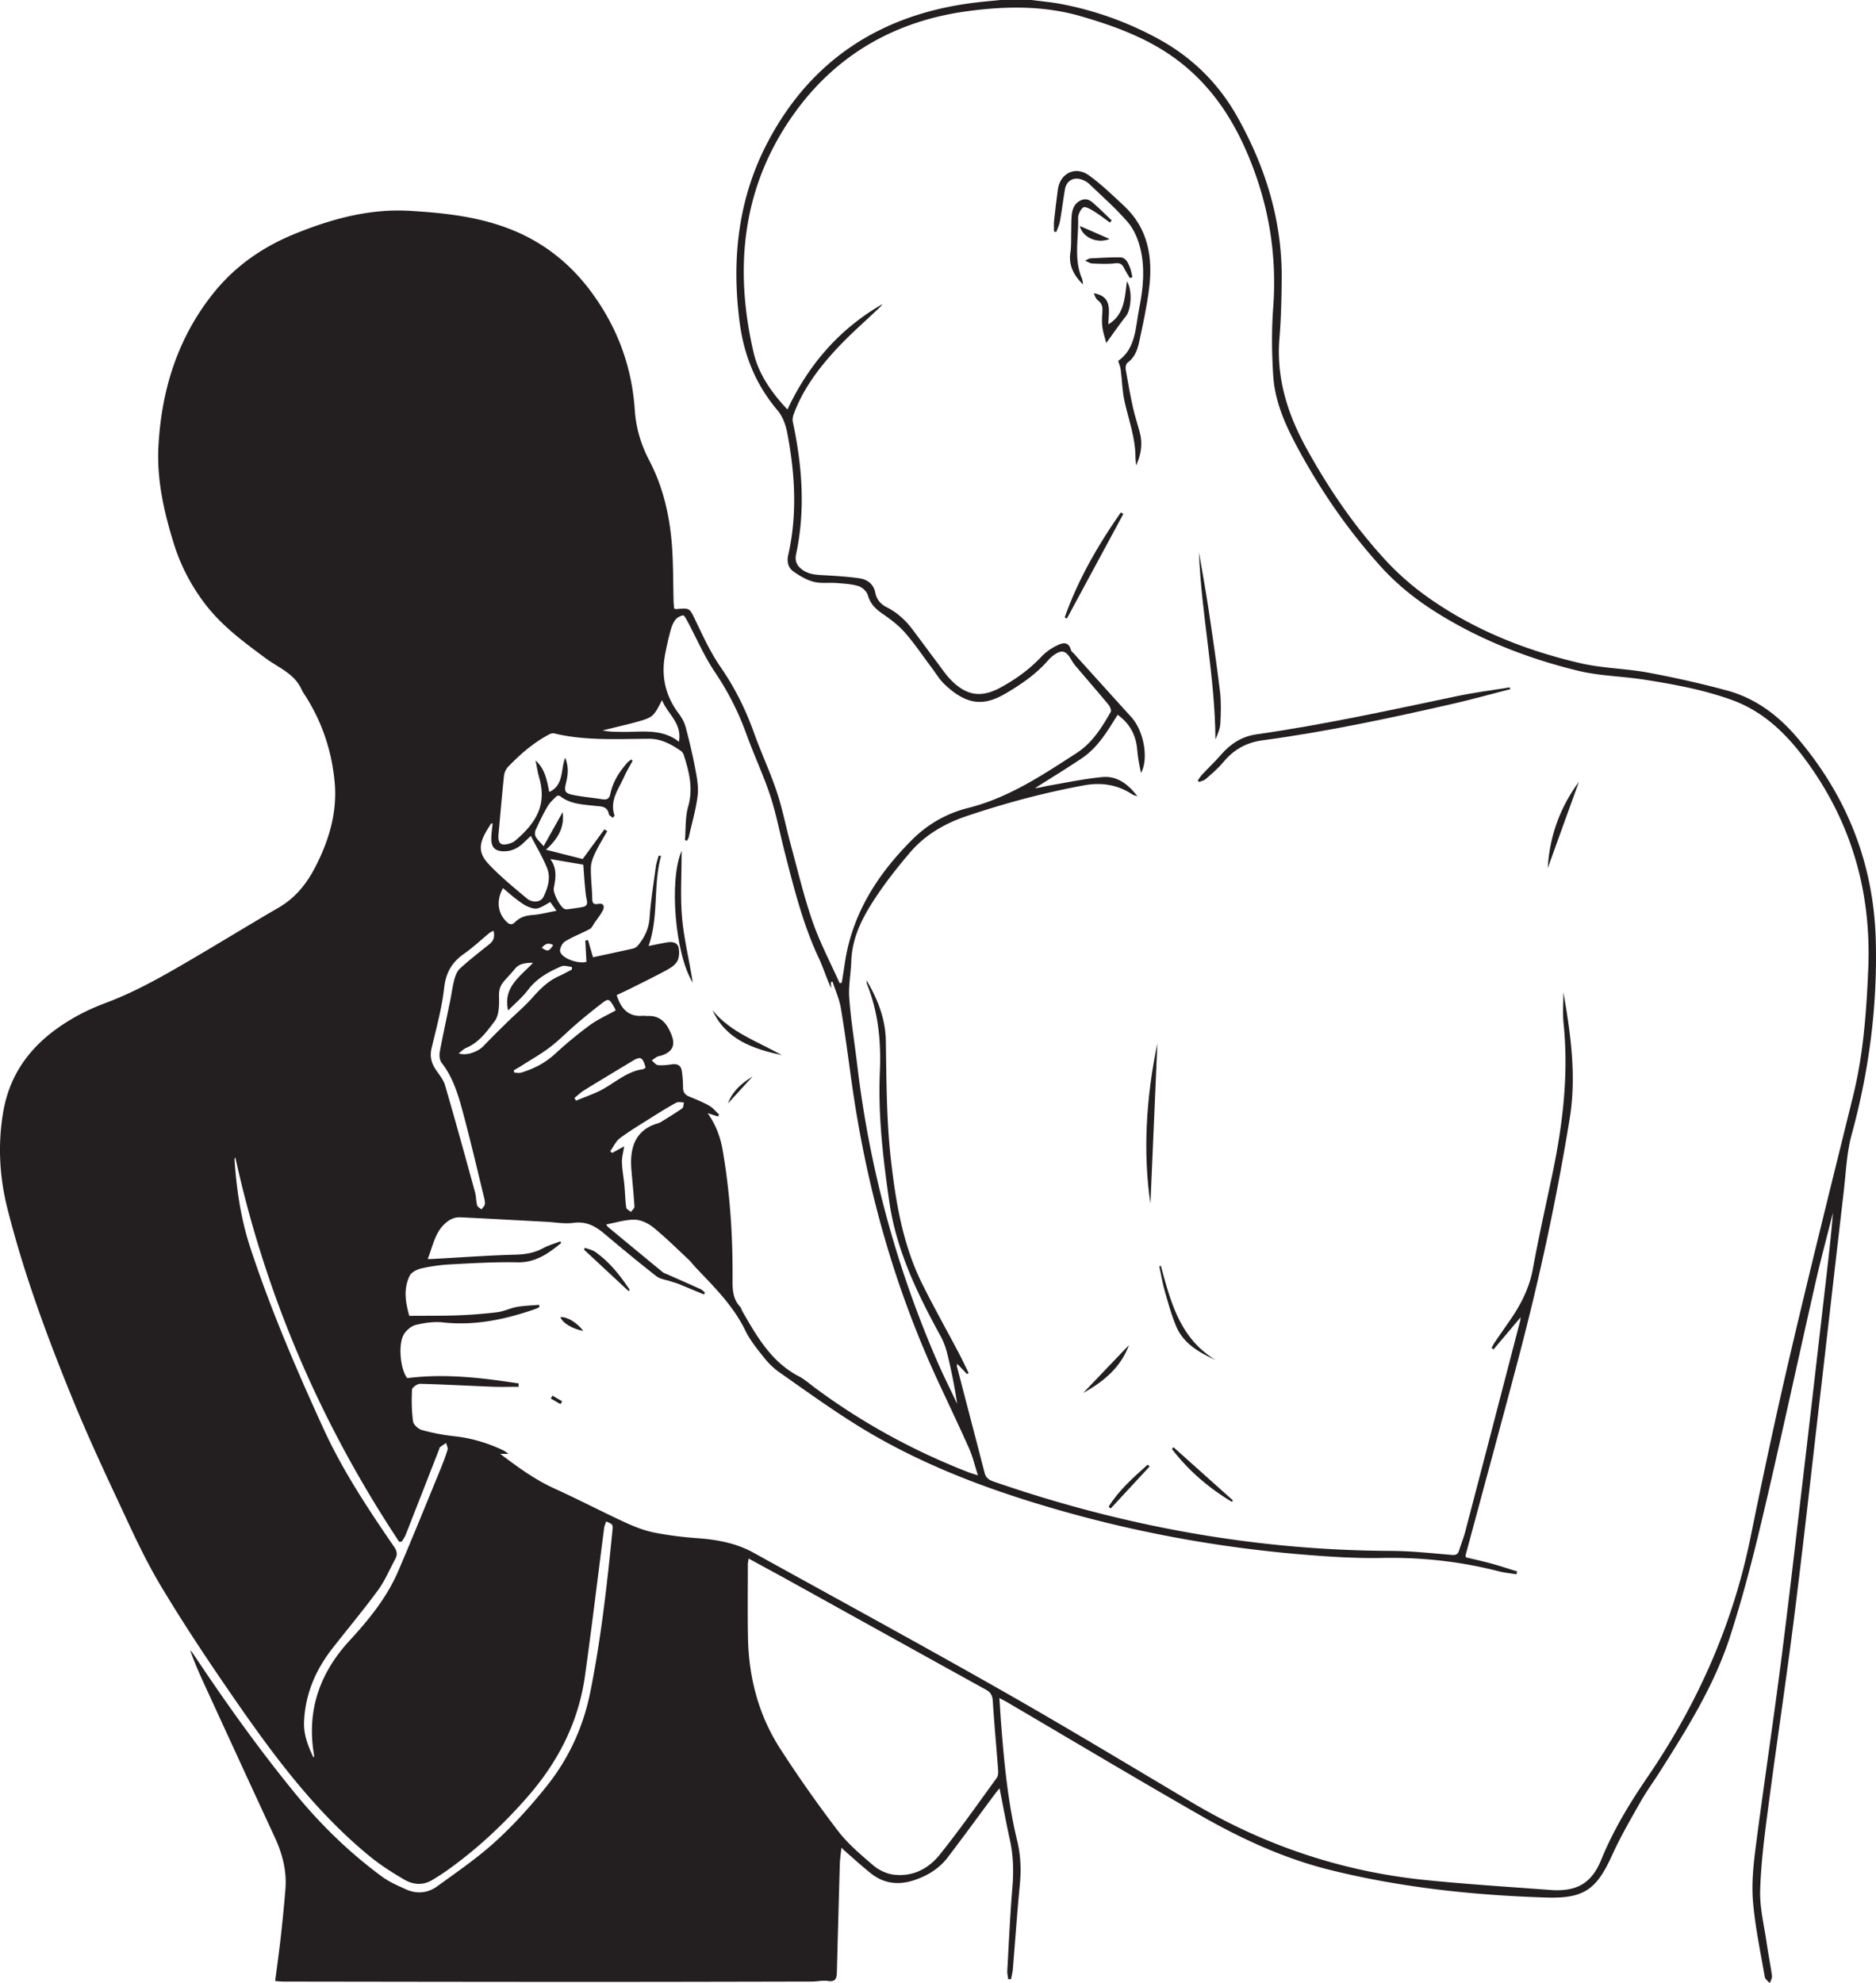 <svg xmlns="http://www.w3.org/2000/svg" width="336.055" height="355.188"><defs><clipPath id="a"><path d="M0 436.813h336.055V792H0Zm0 0"/></clipPath></defs><g clip-path="url(#a)" transform="translate(0 -436.813)"><path fill="#231f20" d="M99.09 606.074c-.91-.508-1.485-.18-2.035.485 1.097.71 1.25.68 2.035-.485zm3.808 27.38c.094.16.192.32.286.48 1.347-.551 2.726-1.04 4.043-1.66 2.675-1.262 4.843-3.551 7.953-3.97.172-.023.324-.199.472-.296-.562-1.914-.886-2.067-2.418-1.145-2.87 1.73-5.746 3.457-8.597 5.215-.625.387-1.16.914-1.739 1.375zm-4.335-35.099c-2.126 1.27-2.442 1.422-3.805.91-.832-.312-1.574-.902-2.301-1.44-.805-.602-1.55-1.282-2.355-1.954-1.239 2.254-.942 4.473.62 6.004.512.5.962.668 1.52.102.856-.86 1.883-1.2 3.11-1.286 1.378-.097 2.742-.472 4.34-.765l-1.13-1.57zm23.054-28.699c.613-3.316-2.012-4.922-3.027-7.453-1.582 3.078-1.582 3.082-4.926 4.012-.883.246-1.777.445-2.672.668-1.012.25-2.027.5-3.039.746 1.227.262 2.418.25 3.61.266 3.44.035 6.996-.657 10.054 1.761zm-29.59 58.848c.043.14.086.281.133.422.406 0 .84.097 1.211-.016 2.23-.683 4.258-1.699 6.016-3.316a74.369 74.369 0 0 1 6.246-5.164c1.414-1.04 3.058-1.762 4.66-2.66-.074-.149-.172-.407-.309-.641-.906-1.524-.976-1.559-2.406-.45a114.478 114.478 0 0 0-4.348 3.54c-1.574 1.347-3.02 2.851-4.66 4.105-1.597 1.223-3.367 2.219-5.066 3.305-.484.309-.984.586-1.477.875zm19.782 13.617c-.176 1.176-.43 2.031-.399 2.875.047 1.352.309 2.692.438 4.043.125 1.348.152 2.707.332 4.047.039.293.547.52.84.777.222-.316.652-.648.632-.953-.129-2.187-.359-4.367-.543-6.555-.277-3.355.262-6.996 4.621-8.324.23-.066.465-.148.665-.273 1.28-.793 2.578-1.574 3.808-2.438.238-.172.219-.703.32-1.07-.464.008-1.02-.148-1.382.047-1.43.77-2.813 1.633-4.188 2.5-1.984 1.25-4.004 2.457-5.887 3.844-.75.554-1.175 1.55-1.746 2.343l.336.309a828.17 828.17 0 0 1 2.153-1.172zm-7.325-50.45c-1.98-.335-3.832-.651-5.906-1.007 1.281 1.75.957 3.488.625 5.234-.164.86 1.168 3.395 1.938 3.707.175.07.394.07.586.043.87-.117 1.746-.226 2.609-.39.625-.117.96-.422.793-1.184-.203-.89-.274-1.812-.36-2.726-.117-1.262-.199-2.528-.285-3.676zm-2.039 18.782a18.628 18.628 0 0 1-.008-.476c-.629-.047-1.355-.325-1.867-.106-2.281.98-4.418 2.156-5.984 4.23-.989 1.305-2.278 2.376-3.563 3.684-.949-4.222 2.172-6.05 4.461-8.55-1.437.035-2.492.148-3.277 1.128-.621.782-1.332 1.485-1.977 2.246-.633.746-.863 1.536-.84 2.606.036 1.515.047 3.406-.78 4.492-1.38 1.809-2.79 3.813-5.083 4.766-.453.191-.824.586-1.36.976 1.266.531 3.438-.254 4.415-1.273 1.402-1.469 2.851-2.89 4.3-4.313 1.512-1.48 3.145-2.847 4.536-4.426 1.367-1.55 2.793-2.949 4.699-3.8.793-.356 1.555-.785 2.328-1.184zm-14.03-6.941c-.349.18-.575.254-.75.398-1.509 1.238-2.938 2.598-4.536 3.715-2.152 1.512-3.254 3.344-3.559 6.07-.41 3.664-1.414 7.27-2.265 10.875-.344 1.457-.016 2.657.78 3.84.595.89 1.345 1.766 1.638 2.762 1.855 6.36 3.609 12.75 5.367 19.137.21.765.176 1.597.379 2.363.078.293.504.5.77.742.21-.285.527-.547.597-.863.082-.371-.004-.797-.098-1.184-1.21-4.965-2.37-9.941-3.691-14.879-.875-3.273-1.77-6.558-3.93-9.324-.36-.46-.449-1.316-.34-1.93.559-3.054 1.235-6.09 1.856-9.132.262-1.29.418-2.602.758-3.868.195-.71.511-1.52 1.035-1.992 1.687-1.527 3.48-2.933 5.261-4.347.754-.598.965-1.31.727-2.383zm-.173-19.192c-.082-.015-.164-.035-.246-.05-.293.468-.601.93-.875 1.41-1.383 2.418-1.414 3.98.508 5.992 2.082 2.18 4.433 4.117 6.758 6.05 1.023.848 2.484.688 2.965-.288.793-1.618 1.351-3.43.636-5.184-.785-1.941-1.886-3.758-2.898-5.73l-1.278 1.218c-.988.942-2.117 1.543-3.523 1.535-1.574-.004-2.289-.66-2.281-2.25.004-.902.152-1.8.234-2.703zm-46.097 59.723c-.047.18-.141.363-.13.539.364 5.32 1.15 10.594 2.813 15.656 3.652 11.102 8.262 21.828 13.121 32.446 3.442 7.515 8 14.386 12.664 21.175.54.782.598 1.426.176 2.196-1.012 1.86-1.832 3.86-3.074 5.55-2.64 3.606-5.528 7.028-8.27 10.563-2.992 3.855-4.804 8.207-4.98 13.113-.078 2.223.742 4.301 1.687 6.301a.634.634 0 0 0 .098-.477c-1.332-7.902.969-14.605 6.375-20.476 3.434-3.73 6.672-7.695 8.703-12.422 2.57-5.984 5.008-12.027 7.485-18.05.503-1.22.98-2.454 1.363-3.716.105-.34-.168-.796-.27-1.203-.37.254-.746.5-1.101.77-.078.062-.082.219-.13.332a4586.37 4586.37 0 0 1-5.984 15.3c-.171.446-.468.84-.71 1.258-.16.008-.325.02-.485.028-13.992-21.13-23.898-44.008-29.351-68.883Zm91.968 71.898c-.078.512-.148.778-.148 1.043 0 4.399-.059 8.793.027 13.188.145 7.144 1.918 13.883 5.813 19.894a228.395 228.395 0 0 0 10.265 14.598c1.774 2.324 4.078 4.273 6.317 6.191.976.84 2.34 1.508 3.605 1.684 3.41.473 6.3-1.016 8.344-3.562 3.574-4.454 6.855-9.141 10.219-13.758.242-.336.28-.895.25-1.336-.313-4.149-.7-8.285-.965-12.434-.063-1-.38-1.558-1.258-2.043-11.621-6.41-23.219-12.86-34.824-19.289-2.48-1.37-4.973-2.715-7.645-4.176zm-7.351-79.77c1.449 2.04 2.27 4.208 2.683 6.579 1.309 7.547 1.817 15.16 1.782 22.809-.008 1.894-.079 3.742 1.332 5.261.21.223.277.575.433.852 2.602 4.515 5.172 9.047 10.059 11.605 1.09.57 2.035 1.414 3.031 2.153 8.441 6.242 17.574 11.23 27.356 15.039.492.191 1.007.328 1.742.566-.578-1.793-.938-3.363-1.582-4.812-1.832-4.121-3.79-8.192-5.684-12.29-7.875-17.05-12.797-34.953-15.387-53.523-.609-4.355-1.168-8.715-1.902-13.047-.273-1.62-.98-3.168-1.488-4.75a9.2 9.2 0 0 1-.305.102c.023.36.05.722.074 1.086-.86-1.762-1.39-3.614-2.203-5.336-2.883-6.125-4.492-12.645-6.164-19.149-.852-3.328-1.484-6.726-2.555-9.98-1.242-3.75-2.941-7.344-4.285-11.063a49.885 49.885 0 0 0-5.629-11.078c-1.93-2.86-3.304-6.09-4.941-9.148-.211-.39-.574-1.063-.766-1.027-.5.085-1.066.394-1.375.792-.402.52-.672 1.192-.843 1.836a56.565 56.565 0 0 0-1.036 4.559c-.687 3.816.121 7.285 2.477 10.406.539.719 1.012 1.567 1.242 2.426.664 2.508 1.266 5.031 1.742 7.578.293 1.559.594 3.2.399 4.742-.317 2.489-1.032 4.922-1.59 7.38-.05.218-.2.417-.3.624a8.682 8.682 0 0 1-.384-.078c.172-2.015.035-4.12.582-6.031.918-3.223.18-6.164-.765-9.152-.09-.286-.274-.614-.512-.778-1.727-1.199-3.54-2.207-5.727-2.199-1.558.008-3.12.04-4.68.055-4.12.039-8.234-.04-12.273-1.008-.27-.063-.629 0-.879.133-2.832 1.484-5.218 3.55-7.414 5.832-.382.398-.68 1.02-.738 1.566-.371 3.488-.66 6.988-.984 10.488-.16 1.723.441 2.215 2.093 1.653.301-.102.61-.239.848-.438 4.176-3.504 5.656-6.793 4.32-11.406-.28-.977-.421-1.992-.632-2.992 1.722 1.523 2.039 3.61 2.46 5.644 2.606-1.214 2.012-3.851 2.844-6.148.7 1.742.489 3.148.157 4.523-.348 1.434-.247 1.844 1.226 2.149 1.758.36 3.555.504 5.328.789.86.137 1.223-.188 1.395-1.02.441-2.132 1.601-3.902 3.011-5.52.204-.23.48-.398.723-.593.082.078.164.156.242.234-.504.942-1.07 1.852-1.5 2.829-.965 2.199-2.648 4.226-1.754 6.906.032.098-.129.258-.254.492-.296-.254-.69-.422-.734-.652-.285-1.524-1.469-1.383-2.558-1.508-2.133-.254-4.333-.293-6.149-1.711-.144-.113-.531-.149-.633-.047-.582.578-1.23 1.14-1.636 1.84-.801 1.363-1.489 2.8-2.149 4.242-.156.34-.168.898.012 1.211.316.559.824 1.012 1.414 1.691l3.41-6.09c.371 2.786-.898 4.829-2.992 6.723 2.363.602 4.515 1.145 6.582 1.668l3.887-5.312c.171.105.343.21.511.316-.726 1.293-1.515 2.55-2.152 3.883-.395.828-.758 1.762-.777 2.656-.043 1.793.207 3.59.238 5.387.016.832.082 1.293 1.11 1.105.964-.172 1.144.48.78 1.188-.398.77-.956 1.46-1.456 2.18-.274.394-.489.93-.872 1.132-1.464.79-3.05 1.367-4.457 2.242-.5.31-1 1.368-.832 1.852.426 1.246 3.297 2.191 4.696 1.785-.07-1.27-.137-2.543-.207-3.816.164-.024.324-.051.488-.074.32 1.093.637 2.187.894 3.07 2.47-.531 4.797-1.024 7.122-1.55.328-.075.691-.274.902-.532 1.187-1.442 1.973-3 2.11-4.969.214-3.055.702-6.094 1.113-9.133.09-.687.34-1.351.515-2.027l.422.082c-1.45 5.227-.355 10.773-2.23 16.11 1.125-.22 2.242-.465 3.367-.65.847-.14 1.773-.007 1.996.892.187.77.148 1.765-.207 2.445-.356.683-1.156 1.215-1.88 1.605-2.1 1.149-4.26 2.196-6.401 3.27-.875.437-1.77.844-2.586 1.234.78 2.477 2.12 3.93 4.714 3.703.274-.023.56.051.836.04 2.383-.114 3.493 1.433 4.254 3.343.774 1.942.157 3.117-1.855 3.754-.227.074-.485.082-.692.195-.343.192-.652.442-.976.664.371.293.719.797 1.117.84.82.086 1.672-.03 2.5-.144.957-.13 1.61.191 1.758 1.152.152.98.226 1.98.226 2.973.004.84.332 1.332 1.102 1.648 1.215.5 2.445.992 3.59 1.64.676.384 1.191 1.056 1.781 1.599l-.223.332-1.843-.598zm-37.164 61.016c3.187 2.403 6.226 4.625 9.718 6.211 4.254 1.934 8.407 4.102 12.649 6.063 1.656.766 3.406 1.453 5.183 1.812 2.622.528 5.293.84 7.961 1.036 3.47.257 6.817.894 9.883 2.59 14.77 8.171 29.598 16.234 44.274 24.57 11.543 6.554 22.91 13.422 34.328 20.199 12.855 7.629 26.703 12.297 41.562 13.828 7.473.77 14.977 1.227 22.469 1.793 4.71.36 7.453-1.082 9.219-5.426 2.16-5.308 5.105-10.133 8.312-14.828 8.922-13.07 15.235-27.238 18.403-42.8 2.257-11.09 4.62-22.16 7.203-33.176 3.593-15.34 7.41-30.625 11.18-45.922 1.843-7.461 2.394-15.047 2.722-22.7.594-13.835-2.988-26.355-11.203-37.507-3.484-4.739-7.606-8.743-13.313-10.79-5.035-1.808-10.265-2.769-15.52-3.593-3.983-.629-8.097-.664-11.991-1.617-8.973-2.192-17.543-5.528-25.407-10.477-3.675-2.308-7.046-5.016-9.949-8.242-5.457-6.059-10.125-12.703-14.078-19.82-2.465-4.438-4.781-9.051-5.121-14.23-.27-4.056-.312-8.161-.012-12.216.621-8.36-.457-16.41-3.304-24.289-2.805-7.754-6.832-14.629-13.442-19.761-5.25-4.075-11.36-6.325-17.644-8.157-6.657-1.941-13.446-1.843-20.23-.941-12.802 1.691-23.352 7.586-30.942 18.008-9.496 13.035-11.102 27.718-7.52 43.125.914 3.93 3.246 7.222 6.067 10.222 3.804-8.082 9.332-14.449 17.008-18.867-.176.293-.422.527-.668.762-2.516 2.398-5.153 4.687-7.516 7.23-3.223 3.465-6.055 7.246-7.719 11.758-.152.422-.222.945-.129 1.375 1.672 7.863 2.27 15.746.57 23.68-.253 1.172.126 2 1.051 2.707 1.086.82 2.317.953 3.621 1.02 2.227.12 4.461.25 6.668.566 1.414.199 2.547 1.031 2.848 2.558.25 1.25.953 2.07 2.059 2.63 1.855.937 3.351 2.304 4.597 3.956 1.563 2.075 3.098 4.172 4.664 6.246.743.989 1.438 2.036 2.313 2.903 2.773 2.765 5.379 3.129 8.793 1.277 2.719-1.476 5.207-3.258 7.34-5.539.742-.797 1.699-1.453 2.672-1.945.984-.5 2.164-.93 2.62.777.067.242.348.43.536.637 3.43 3.793 6.851 7.594 10.289 11.379 2.2 2.43 3.133 7.343 1.726 9.984-.312-1.379-.566-2.77-.687-4.176-.223-2.578-1.297-4.644-3.504-6.246-1.809 2.89-3.516 5.828-6.367 7.754-2.766 1.863-5.617 3.594-8.43 5.383.91-.063 1.746-.328 2.602-.477 3.144-.539 6.281-1.207 9.453-1.504 2.719-.253 4.683 1.364 6.277 3.43a3.149 3.149 0 0 1-1.066-.426c-2.664-1.703-5.492-2.082-8.613-1.5-7.094 1.317-14.032 3.172-20.86 5.47-3.933 1.323-7.465 3.347-10.18 6.53-2.02 2.368-3.968 4.82-5.718 7.395-2.477 3.64-4.649 7.453-4.809 12.058-.078 2.227-.531 4.473-.363 6.676.305 4.02.96 8.012 1.437 12.02 2.168 18.23 6.895 35.777 14.16 52.637 1.16 2.687 2.481 5.308 3.731 7.957a97.308 97.308 0 0 0-1.711-8.727c-.277-1.145-.66-2.305-1.223-3.332-4.187-7.64-7.968-15.426-9.23-24.184-1.11-7.687-2.02-15.398-1.684-23.18.235-5.39-.258-10.616-2.27-15.656-.097-.246-.097-.535-.14-.8 2.016 3.386 3.414 6.933 3.48 10.867.118 7.117.106 14.226.915 21.32.879 7.711 2.152 15.305 5.656 22.324 2.05 4.11 4.305 8.121 6.453 12.188.637 1.207 1.211 2.445 1.813 3.668-.098.062-.2.12-.301.183-.555-.586-1.114-1.168-1.758-1.847-.02.293-.063.418-.035.523 1.652 6.344 3.316 12.684 4.953 19.028.23.898.816 1.277 1.625 1.554 23.058 7.969 46.738 12.313 71.172 12.414 3.629.016 7.258.414 10.875.72.761.065 1.105-.103 1.32-.798.352-1.144.816-2.258 1.117-3.418 3.282-12.531 6.54-25.07 9.801-37.61.066-.273.082-.554.106-.73a3899.431 3899.431 0 0 1-4.856 5.754 20.21 20.21 0 0 1-.352-.261c.184-.329.348-.676.56-.989a262.88 262.88 0 0 1 2.523-3.648c2.039-2.903 3.664-5.945 4.316-9.52 1.02-5.582 2.262-11.125 3.434-16.68 1.898-9 3.015-18.05 2.07-27.273-.192-1.875-.027-3.781-.027-5.629.207 1.266.44 2.598.644 3.93.957 6.223 1.504 12.43.477 18.734-2.352 14.465-5.442 28.762-9.176 42.922-3.098 11.75-6.3 23.473-9.453 35.215-.028.102.011.227.03.434 1.54.37 3.099.707 4.63 1.129 1.531.418 3.039.925 4.558 1.394-.046.168-.09.34-.136.512-1.043-.172-2.106-.266-3.125-.528-6.864-1.757-13.809-2.539-20.907-2.398-4.546.09-9.113-.195-13.652-.562-17.207-1.383-34.047-4.665-50.512-9.895-10.683-3.395-20.964-7.668-30.46-13.652-4.594-2.899-9.016-6.082-13.461-9.207-1.032-.727-1.954-1.672-2.739-2.664-1.187-1.504-2.433-3.028-3.261-4.735-2.125-4.379-5.489-7.726-8.77-11.164-.496-.523-.926-1.11-1.45-1.601-2.066-1.938-4.085-3.942-6.28-5.723-.91-.738-2.208-1.36-3.336-1.375-1.664-.031-3.336.523-5.075.844.149.242.188.367.274.433 3.265 2.703 6.527 5.406 9.804 8.094.266.219.633.316.961.465 1.957.867 3.918 1.722 5.868 2.61.289.128.515.398.77.605-.06.117-.122.23-.18.343-1.493-.62-2.977-1.25-4.477-1.859-.473-.191-.973-.316-1.457-.484-.88-.297-1.91-.403-2.602-.942-3.152-2.457-6.23-5.011-9.289-7.586-1.617-1.359-3.258-2.273-5.539-1.96-1.59.218-3.254-.102-4.887-.188-5.105-.27-10.21-.555-15.32-.805-1.172-.058-2.121.426-2.98 1.274-1.723 1.699-2.04 3.988-2.942 6.191.414 0 .64.008.871-.004 4.946-.27 9.891-.633 14.84-.77 1.774-.046 3.371-.3 4.934-1.148.976-.531 2.082-.836 3.129-1.242.039.105.082.21.125.316-2.285 1.86-4.567 3.52-7.844 3.446-3.988-.086-7.992.16-11.98.367-1.75.09-3.512.34-5.22.726-.777.176-1.788.692-2.097 1.336-1.191 2.485-.656 5.02-.055 7.157 3.094-.028 5.875.011 8.653-.09a85.596 85.596 0 0 0 7.14-.563c1.176-.144 2.293-.73 3.47-.941 1.312-.23 2.66-.262 3.995-.38l.047.423c-.281.125-.555.277-.848.375-5.343 1.832-10.761 2.988-16.48 2.347-1.55-.171-3.2.082-4.738.434-.797.184-1.653.871-2.125 1.57-1.203 1.785-.711 6.457.52 7.98 6.835-.866 13.402-.046 19.96.946-.004.2-.004.399-.008.602-1.57 0-3.14.05-4.707-.012-4.312-.164-8.62-.414-12.933-.52-.5-.011-1.434.653-1.453 1.044-.094 1.886-.075 3.808.183 5.68.082.597.938 1.378 1.582 1.554 1.883.52 3.82.898 5.762 1.105 3.105.332 6.023 1.211 8.828 2.54.254.117.473.308.938.62h-1.504zm95.18-260.375c1.82.243 3.656.399 5.456.747a59.352 59.352 0 0 1 17.418 6.304c5.957 3.27 10.66 7.938 13.977 13.844 5.058 9 8.062 18.621 7.965 29.05-.031 3.555-.11 7.122-.403 10.665-.59 7.148 1.485 13.613 4.868 19.738 3.976 7.2 8.597 13.985 14.183 20.027 2.395 2.594 5.149 4.95 8.055 6.961 8.148 5.649 17.27 9.235 26.883 11.457 3.914.907 8.023.926 11.988 1.66 4.785.891 9.555 1.954 14.254 3.231 5.004 1.363 9.043 4.379 12.394 8.285 8.989 10.496 13.832 22.614 14.2 36.477.308 11.8-1.207 23.355-4.32 34.75-.9 3.281-1.02 6.781-1.419 10.187-1.515 12.989-2.988 25.98-4.496 38.97-1.449 12.507-2.836 25.03-4.418 37.522-1.43 11.305-3.136 22.575-4.62 33.872-.645 4.914-1.29 9.851-1.438 14.793-.094 3.113.707 6.257 1.156 9.378.285 1.98.687 3.942.957 5.922.059.422-.242.895-.379 1.348-.316-.375-.84-.719-.91-1.137-.774-4.492-1.73-8.976-2.11-13.504-.269-3.195.067-6.48.477-9.68 1.418-10.945 3.07-21.855 4.48-32.8 1.43-11.063 2.692-22.149 3.993-33.227 1.422-12.074 2.804-24.148 4.199-36.226.441-3.805.867-7.61 1.18-11.442-1.04 4.149-2.157 8.274-3.106 12.438-3.152 13.883-6.14 27.8-9.402 41.656-1.73 7.348-3.613 14.688-5.938 21.863-2.824 8.73-7.695 16.5-12.586 24.211-1.136 1.79-2.398 3.504-3.437 5.348-1.79 3.16-3.625 6.313-5.117 9.613-2.793 6.168-5.094 7.754-11.836 7.535-13.02-.414-25.918-1.785-38.598-4.921-8.277-2.047-15.933-5.579-23.27-9.774-11.593-6.633-23.058-13.488-34.578-20.246-.398-.234-.816-.437-1.453-.781.118 1.754.203 3.254.32 4.754.551 6.98 1.2 13.945 2.86 20.773.633 2.586.734 5.2.48 7.86-.484 5.054-.832 10.12-1.253 15.18-.051.6-.215 1.187-.325 1.78h-.504c-.058-.496-.195-.992-.167-1.48.28-4.992.503-9.988.917-14.965.239-2.863.176-5.656-.44-8.46-.665-3.005-1.216-6.032-1.864-9.29-.352.438-.633.774-.895 1.121-2.793 3.758-5.547 7.535-8.383 11.258-1.601 2.098-3.804 3.398-6.304 4.176-2.707.836-5.242.453-7.477-1.324-1.441-1.141-2.797-2.387-4.187-3.59-.29-.254-.567-.52-1.075-.985-.117 1.11-.257 1.957-.285 2.809-.187 6.43-.355 12.863-.53 19.293-.028 1.043-.044 2-1.61 1.758-.926-.145-1.907.105-2.864.105-13.918.031-27.84.063-41.757.059-17.633 0-35.266-.031-52.899-.055-.46 0-.922-.058-1.492-.098.348-2.71.71-5.273 1-7.847.316-2.856.605-5.719.836-8.582.27-3.317-.55-6.407-1.945-9.403-4.239-9.136-8.438-18.293-12.641-27.441-.898-1.95-1.762-3.918-2.484-5.992.18.215.386.414.539.644 5.761 8.66 11.797 17.121 18.394 25.168 4.555 5.555 9.688 10.532 15.48 14.782 1.274.933 2.778 1.582 4.231 2.238 1.934.883 3.918.703 5.598-.52 3.586-2.597 7.27-5.117 10.523-8.097 3.317-3.032 6.36-6.414 9.164-9.93 3.938-4.938 6.524-10.606 7.77-16.84 1.906-9.535 2.992-19.183 3.949-28.851.11-1.122.07-1.125-1.125-1.633-.129.402-.309.785-.36 1.18-1.148 8.835-2.199 17.683-3.437 26.503-1.152 8.23-4.777 15.313-10.23 21.57-4.36 5.005-9.157 9.477-14.563 13.31-.816.573-1.668 1.1-2.52 1.624-1.679 1.035-3.452.875-5.027-.039-2.164-1.258-4.304-2.617-6.234-4.203-9.566-7.836-16.906-17.637-23.883-27.7-4.734-6.831-9.367-13.757-13.625-20.89-3-5.027-5.394-10.433-7.887-15.75-2.73-5.824-5.414-11.68-7.847-17.633-4.54-11.109-8.703-22.359-11.64-34.02-1.43-5.683-1.743-11.445-.763-17.241 1.063-6.278 4.329-11.13 9.47-14.864 2.753-2.004 5.714-3.53 8.866-4.703 4.86-1.812 9.368-4.304 13.825-6.894 5.773-3.352 11.453-6.856 17.222-10.211 2.957-1.719 4.965-4.23 6.496-7.184 2.477-4.77 3.996-9.812 3.508-15.223-.5-5.527-2.207-10.71-5.207-15.43-.254-.405-.539-.8-.734-1.234-1.29-2.843-4.149-3.882-6.426-5.57-3.922-2.906-7.836-5.777-10.848-9.726-2.508-3.29-4.37-6.856-5.597-10.793-1.774-5.688-3.078-11.48-2.758-17.446.539-10.082 3.437-19.406 9.847-27.418 3.887-4.855 8.829-8.28 14.563-10.613 6.621-2.695 13.437-4.559 20.645-4.129 6.39.383 12.773 1.082 18.753 3.602 5.575 2.343 10.114 6.047 13.715 10.91 4.668 6.308 7.29 13.347 7.809 21.187.21 3.149 1.098 6.149 2.558 8.942 2.579 4.91 3.747 10.187 4.122 15.656.218 3.184.18 6.387.265 9.582.012.465.067.93.098 1.34.203.066.281.117.355.11 2.516-.243 2.403-.188 3.496 2.077 1.368 2.836 2.696 5.743 4.48 8.313 2.56 3.691 4.497 7.617 6 11.824 1.267 3.535 2.88 6.95 4.063 10.508 1.024 3.062 1.625 6.258 2.477 9.379 1.258 4.629 2.355 9.32 3.926 13.84 1.316 3.789 3.215 7.379 4.855 11.054.125-.035.254-.066.383-.101.172-1.106.36-2.211.52-3.324 1.28-8.957 5.89-16.125 12.16-22.348a21.395 21.395 0 0 1 9.933-5.606c7.27-1.82 13.348-5.894 19.489-9.867 2.757-1.785 4.472-4.539 6.07-7.324.156-.27-.098-.945-.363-1.27-1.965-2.367-3.985-4.683-5.973-7.03-.309-.364-.559-.782-.805-1.192-.937-1.567-1.687-1.715-3.191-.59-.32.238-.613.52-.875.82-2.156 2.48-4.813 4.305-7.625 5.95-3.574 2.085-6.711 2.421-11.008-1.723-.879-.852-1.52-1.95-2.266-2.942-1.562-2.074-3.011-4.246-4.718-6.199-1.133-1.297-2.555-2.394-3.989-3.375-1.273-.87-2.242-1.789-2.687-3.351-.188-.664-.977-1.418-1.652-1.63-1.235-.39-2.582-.456-3.887-.562-1.395-.113-2.856.117-4.176-.226-1.297-.332-2.539-1.075-3.648-1.864-.922-.656-1.172-1.757-.907-2.925 1.66-7.317 1.215-14.63-.18-21.91-.265-1.403-.824-2.934-1.73-4-3.879-4.579-6.004-9.79-6.785-15.723-1.488-11.297-.289-22.215 5.027-32.32 7.875-14.97 20.633-23.02 37.329-25.008 1.464-.172 2.933-.297 4.402-.446h5.52"/></g><path fill="#231f20" d="M188.813 41.473c0-.645-.06-1.301.011-1.942.196-1.867.418-3.734.672-5.593.402-2.91 3.145-4.282 5.55-2.547 2.259 1.625 4.282 3.59 6.321 5.496 4.293 4.011 5.16 9.164 4.492 14.664-.406 3.324-1.132 6.613-1.843 9.886-.293 1.352-.836 2.665-2.075 3.555-.254.184-.351.801-.289 1.18.391 2.277.801 4.555 1.301 6.812.332 1.52.832 3.004 1.234 4.512.532 2.004.215 3.942-.667 5.867-.043-.52-.118-1.039-.122-1.558-.023-3.371-1.171-6.508-1.918-9.735-.445-1.922-.472-3.933-.726-5.902-.059-.465-.262-.914-.445-1.535 3.203-2.235 3.086-6.067 3.777-9.508.703-3.492 1.05-7.09.191-10.598-.406-1.66-1.125-3.43-2.218-4.699-2.125-2.473-4.602-4.637-6.961-6.902-.336-.324-.79-.563-1.227-.73-1.512-.583-2.84.144-3.11 1.722-.32 1.89-.546 3.797-.882 5.684-.117.668-.438 1.296-.664 1.945-.137-.024-.27-.047-.403-.074m81.743 81.949c-3.434.879-6.856 1.836-10.309 2.625-11.309 2.586-22.648 5.004-34.148 6.55-2.899.391-5.168 1.715-7.016 3.958-.906 1.101-2.027 2.027-3.105 2.976-.309.274-.793.352-1.196.52-.07-.098-.144-.192-.215-.29.266-.359.5-.745.801-1.066 1.121-1.195 2.313-2.32 3.383-3.554 1.695-1.953 3.746-3.258 6.309-3.621 12.125-1.73 24.074-4.36 36.046-6.868 3.086-.648 6.223-1.039 9.333-1.547l.117.317M214.77 98.879c.566 3.328 1.18 6.648 1.683 9.984.75 4.977 1.485 9.953 2.086 14.946.23 1.89.168 3.828.07 5.738-.054.984-.48 1.945-.886 2.883-.059-11.293-2.524-22.328-2.953-33.551m-8.688 116.68c-1.383-9.23-.75-19.18 1.242-28.692l-1.242 28.692"/><path fill="#231f20" d="M194.027 50.96c-1.625-1.581-2.64-3.378-2.285-5.737.18-1.176.11-2.391.145-3.586.03-1.04-.004-2.082.093-3.114.114-1.16.543-2.187 1.723-2.68 1.16-.484 1.895.305 2.633.966.96.863 1.875 1.777 2.808 2.668-.105.128-.21.257-.316.382-.937-.672-1.848-1.394-2.832-1.996-.602-.367-1.586-.945-1.926-.718-.539.355-.968 1.32-.945 2.007.113 3.555-.8 7.184.664 10.657.148.355.16.765.238 1.152m4.141 10.473c-.23-.918-.57-1.875-.695-2.864-.121-.945-.055-1.918.008-2.87.05-.782-.118-1.372-.774-1.88-.383-.293-.594-.804-.75-1.3 3.465.605 2.594 3.316 2.594 5.558 2.875-1.719 2.91-4.652 3.316-7.691 1.059 1.695.739 5.097-.183 6.254-1.176 1.484-2.246 3.05-3.516 4.793m3.066 30.601c-3.375 6.246-6.746 12.496-10.117 18.742a14.563 14.563 0 0 1-.387-.207c2.383-6.777 5.95-12.922 10.043-18.78.153.081.309.163.461.245m6.716 134.649c1.753 6.504 3.437 13.046 9.804 16.882-3.004-1.363-5.777-2.957-7.082-6.086-.84-2.015-1.418-4.144-2.02-6.246-.414-1.453-.66-2.953-.98-4.43.09-.038.183-.081.277-.12m69.305-71.204c.324-5.734 2.219-10.921 5.582-15.457-1.844 5.102-3.723 10.301-5.582 15.457m-56.59 113.485c-4.16-2.496-7.781-5.606-10.734-9.465l.28-.316c3.552 3.175 7.106 6.355 10.657 9.535-.066.082-.137.164-.203.246M104.79 223.469c.632.25 1.347.386 1.886.77 2.539 1.804 4.433 4.206 6.133 6.773l-.211.215c-2.664-2.477-5.325-4.954-7.989-7.43.059-.11.121-.219.18-.328m97.445 17.433c-1.484 4.02-4.558 6.555-8.191 8.563 2.73-2.856 5.46-5.711 8.191-8.563"/><path fill="#231f20" d="M202.39 49.805c-.343-.598-.734-1.18-1.03-1.801-.36-.758-.813-.957-1.7-.84-1.324.172-2.691.074-4.039.027-.34-.011-.668-.257-1.242-.5.48-.23.68-.402.883-.414 1.789-.086 3.582-.214 5.367-.187 1.094.02 1.45 1.02 1.797 1.863.215.528.289 1.113.426 1.676l-.461.176m3.543 212.832-6.973 7.531-.363-.34c1.847-2.953 4.425-5.226 6.988-7.515l.348.324m-7.176-219.84c-2.164.898-4.848-.246-5.317-2.32 1.786.777 3.508 1.527 5.317 2.32M100.39 235.89c1.18-.105 2.926.942 4.11 2.47-2.012-.376-3.719-1.4-4.11-2.47m.012 15.579c-.578-.336-1.156-.668-1.734-1 .098-.176.195-.348.297-.52.578.34 1.156.676 1.734 1.016-.097.168-.199.336-.297.504m21.708-99.106c0 4.188-.274 8.16.077 12.07.348 3.872 1.329 7.684 1.907 11.544-3.168-5.016-4.282-18.418-1.985-23.614m17.918 36.606c-5.093-1.145-9.945-2.707-12.39-8.04 3.273 4.024 8.105 5.579 12.39 8.04m-9.617 8.641c.871-2.403 2.75-3.786 4.402-4.82-1.285 1.405-2.843 3.112-4.402 4.82"/></svg>
